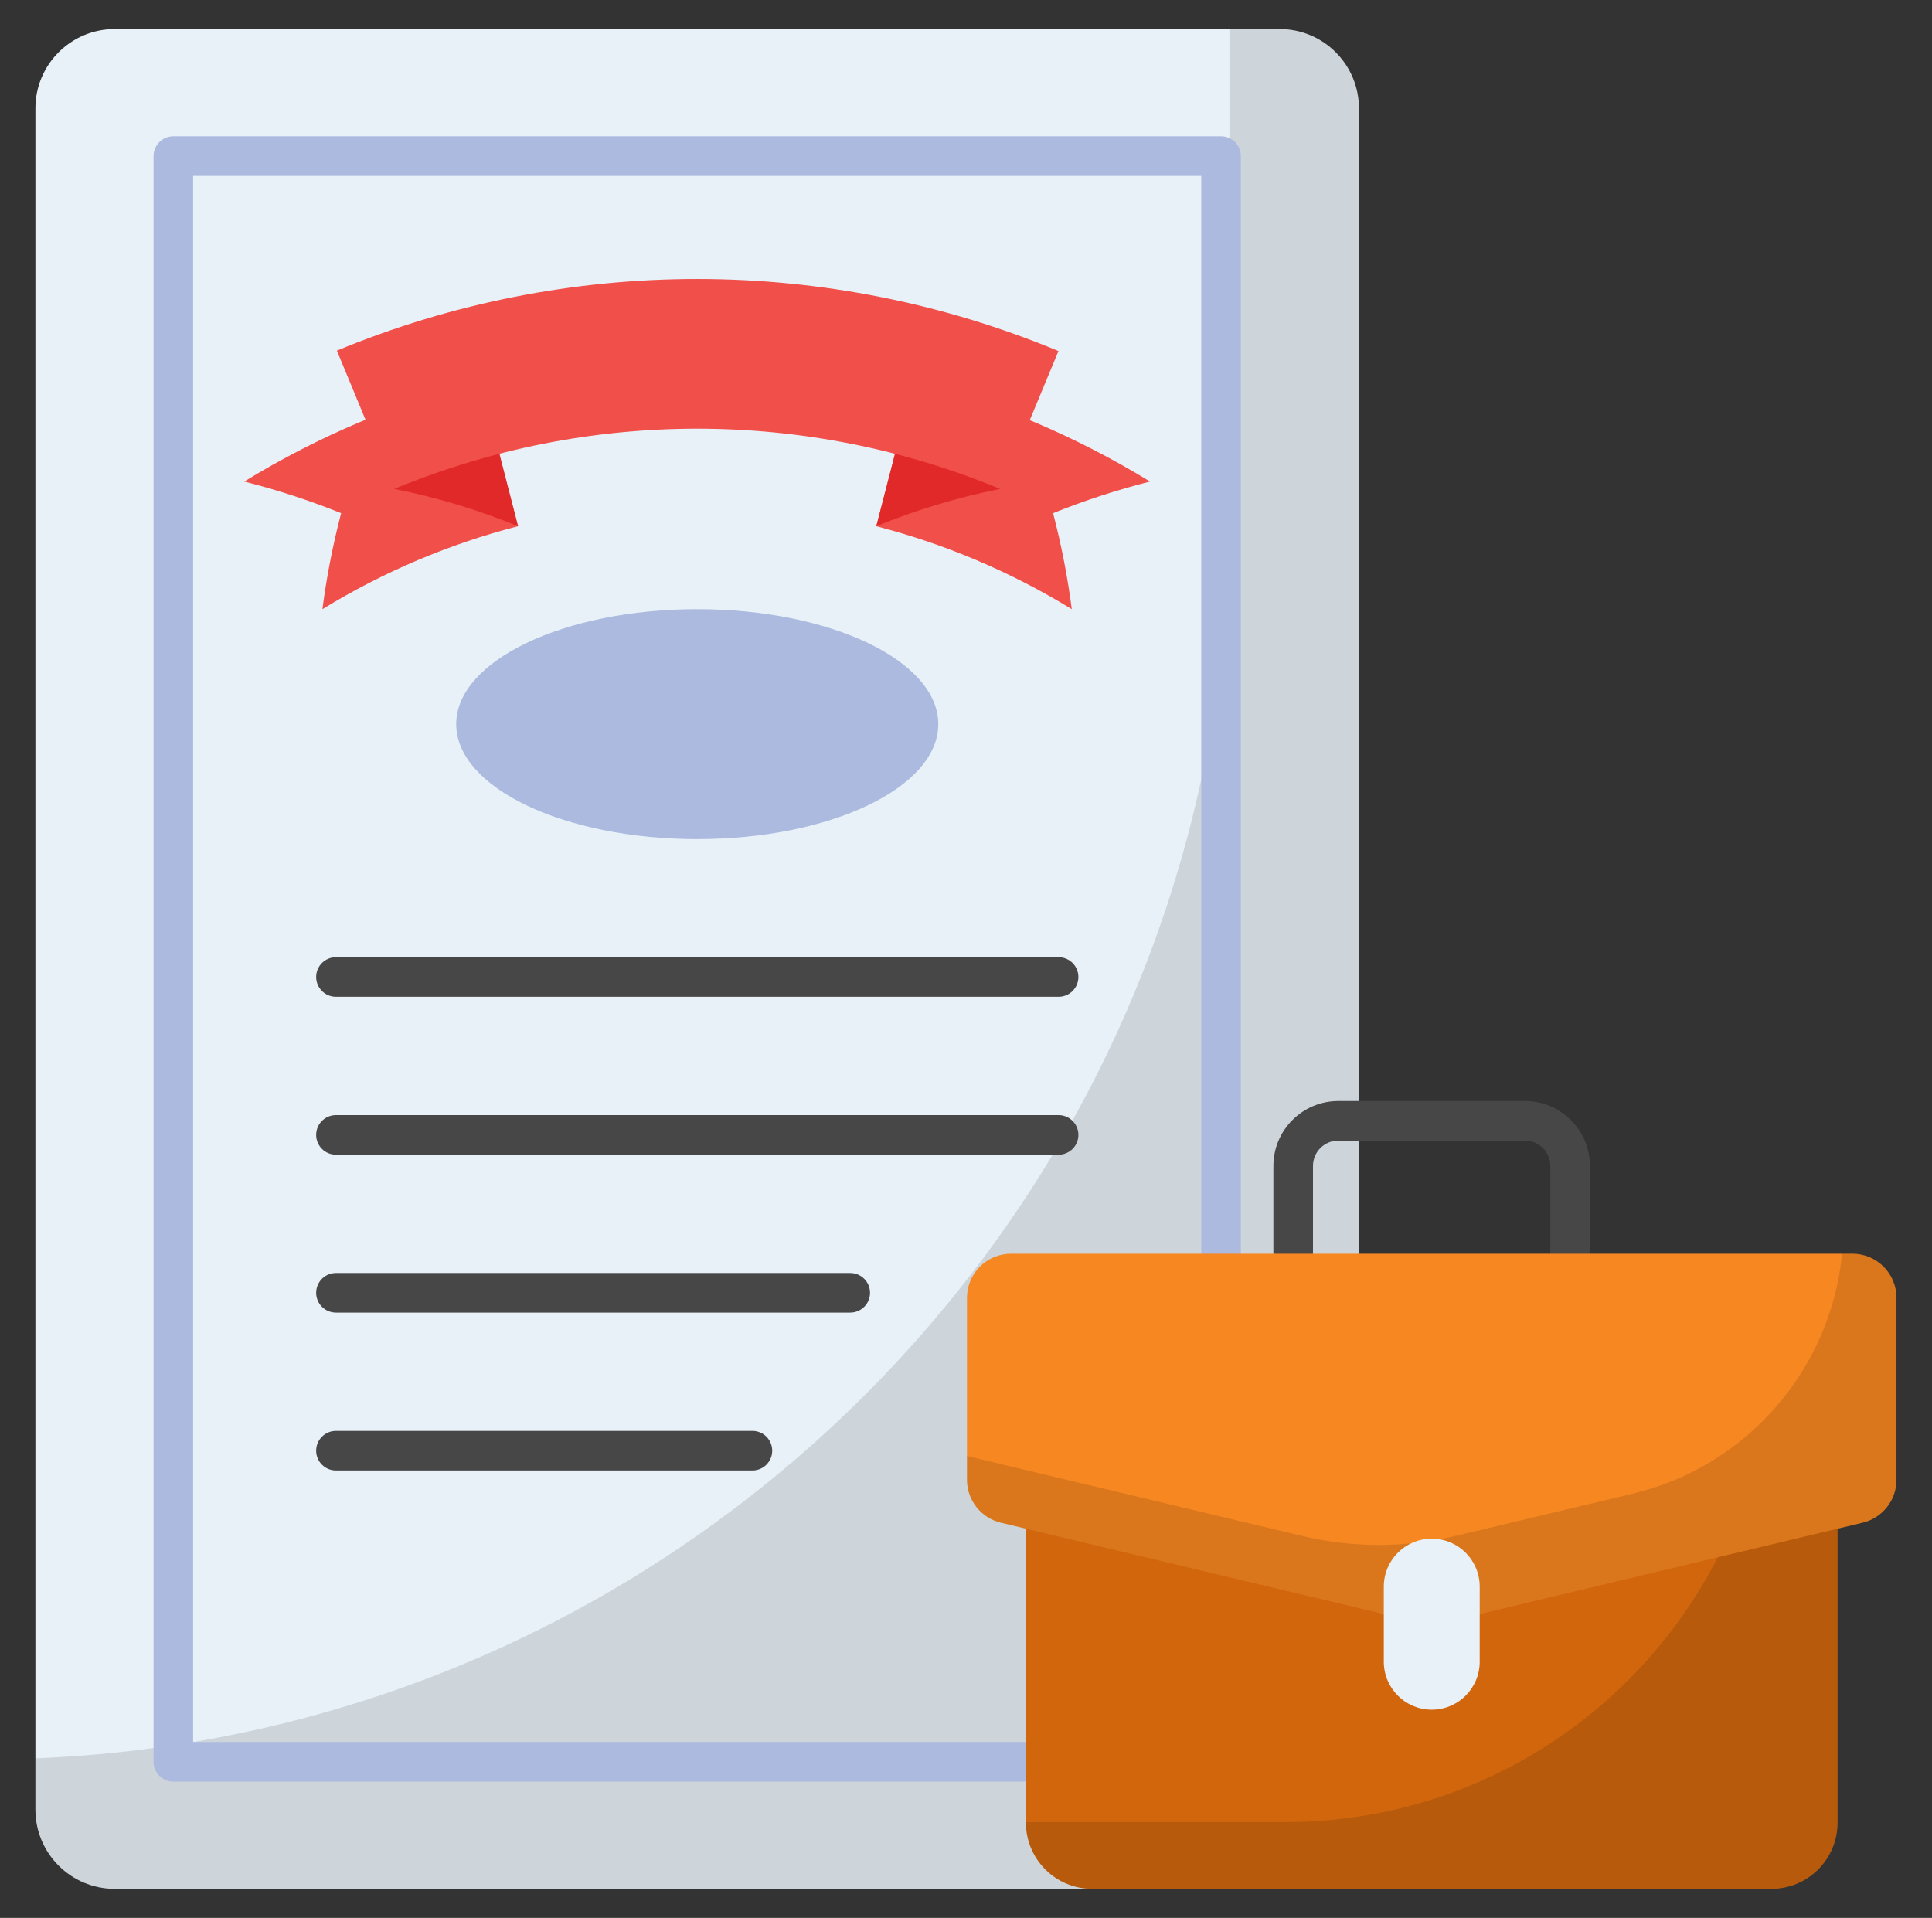 <svg width="138" height="137" viewBox="0 0 138 137" fill="none" xmlns="http://www.w3.org/2000/svg">
<rect x="0" y="0" width="138" height="137" fill="#333333" stroke="none"/>
<path d="M97.066 7.734V129.265C97.066 132.389 94.533 134.922 91.409 134.922H8.187C5.063 134.922 2.53 132.389 2.53 129.265V7.734C2.53 4.61 5.063 2.077 8.187 2.077H91.409C94.533 2.077 97.066 4.61 97.066 7.734Z" fill="#E8F1F8"/>
<path opacity="0.12" d="M97.066 7.734V129.265C97.066 132.391 94.535 134.922 91.409 134.922H8.187C5.062 134.922 2.53 132.391 2.53 129.265V125.603C49.947 123.722 87.817 84.678 87.817 36.795V2.077H91.409C94.535 2.077 97.066 4.608 97.066 7.734Z" fill="black"/>
<path d="M87.218 127.266H12.381C11.6 127.266 10.967 126.633 10.967 125.852V11.148C10.967 10.367 11.6 9.734 12.381 9.734H87.218C87.999 9.734 88.632 10.367 88.632 11.148V125.852C88.632 126.633 87.999 127.266 87.218 127.266ZM13.795 124.437H85.804V12.562H13.795V124.437Z" fill="#ACBADF"/>
<path d="M75.605 25.076C74.237 28.367 72.869 31.659 71.501 34.951C57.639 29.187 42.022 29.179 28.154 34.924C26.79 31.631 25.427 28.338 24.063 25.045C40.552 18.212 59.121 18.223 75.605 25.076Z" fill="#F14F4A"/>
<path d="M34.321 27.236C35.212 30.688 36.102 34.139 36.993 37.59C32.143 38.842 27.434 40.816 23.031 43.514C23.323 41.245 23.767 38.953 24.366 36.656C22.165 35.769 19.854 35.009 17.444 34.397C22.766 31.136 28.458 28.748 34.321 27.236Z" fill="#F14F4A"/>
<path d="M35.671 32.413C36.117 34.139 36.562 35.865 37.007 37.591C34.258 36.459 31.299 35.553 28.163 34.923C30.617 33.907 33.127 33.069 35.671 32.413Z" fill="#E22929"/>
<path d="M65.266 27.236C64.375 30.688 63.485 34.139 62.594 37.59C67.445 38.842 72.153 40.816 76.556 43.514C76.264 41.245 75.82 38.953 75.221 36.656C77.422 35.769 79.733 35.009 82.143 34.397C76.821 31.136 71.129 28.748 65.266 27.236Z" fill="#F14F4A"/>
<path d="M63.93 32.413C63.485 34.139 63.039 35.865 62.594 37.591C65.343 36.459 68.302 35.553 71.438 34.923C68.984 33.907 66.474 33.069 63.93 32.413Z" fill="#E22929"/>
<path d="M67.02 51.727C67.02 56.266 59.313 59.941 49.796 59.941C40.293 59.941 32.586 56.266 32.586 51.727C32.586 47.196 40.293 43.514 49.796 43.514C59.313 43.514 67.02 47.196 67.02 51.727Z" fill="#ACBADF"/>
<path d="M75.613 71.202H23.997C23.216 71.202 22.583 70.57 22.583 69.788C22.583 69.007 23.216 68.374 23.997 68.374H75.614C76.395 68.374 77.028 69.007 77.028 69.788C77.028 70.57 76.395 71.202 75.613 71.202Z" fill="#474747"/>
<path d="M75.613 82.481H23.997C23.216 82.481 22.583 81.849 22.583 81.067C22.583 80.285 23.216 79.653 23.997 79.653H75.614C76.395 79.653 77.028 80.285 77.028 81.067C77.028 81.849 76.395 82.481 75.613 82.481Z" fill="#474747"/>
<path d="M60.73 93.761H23.997C23.216 93.761 22.583 93.129 22.583 92.347C22.583 91.566 23.216 90.933 23.997 90.933H60.73C61.512 90.933 62.145 91.566 62.145 92.347C62.145 93.129 61.512 93.761 60.73 93.761Z" fill="#474747"/>
<path d="M53.744 105.04H23.997C23.216 105.04 22.583 104.407 22.583 103.626C22.583 102.844 23.216 102.211 23.997 102.211H53.744C54.526 102.211 55.158 102.844 55.158 103.626C55.158 104.407 54.526 105.04 53.744 105.04Z" fill="#474747"/>
<path d="M112.15 96.35H92.371C91.59 96.35 90.957 95.717 90.957 94.936V83.281C90.957 80.725 93.035 78.647 95.592 78.647H108.928C111.484 78.647 113.564 80.725 113.564 83.281V94.936C113.564 95.717 112.931 96.35 112.15 96.35ZM93.785 93.522H110.736V83.281C110.736 82.286 109.925 81.475 108.928 81.475H95.592C94.596 81.475 93.785 82.286 93.785 83.281V93.522Z" fill="#474747"/>
<path d="M131.254 100.211V130.197C131.254 132.807 129.139 134.922 126.529 134.922H78.006C75.397 134.922 73.281 132.807 73.281 130.197V100.211H131.254Z" fill="#D1660D"/>
<path opacity="0.12" d="M131.253 100.211V130.197C131.253 132.804 129.134 134.922 126.528 134.922H78.006C75.399 134.922 73.281 132.804 73.281 130.197V130.158H91.778C109.338 130.158 123.843 117.126 126.166 100.212H131.253V100.211Z" fill="black"/>
<path d="M135.462 92.705V105.706C135.462 107.164 134.461 108.432 133.043 108.77L102.997 115.933C102.517 116.047 102.016 116.047 101.536 115.933L71.49 108.77C70.072 108.431 69.071 107.164 69.071 105.706V92.705C69.071 90.965 70.481 89.555 72.221 89.555H132.312C134.052 89.555 135.462 90.965 135.462 92.705Z" fill="#F78721"/>
<path opacity="0.12" d="M135.468 92.707V105.708C135.468 107.165 134.468 108.432 133.042 108.771L103.002 115.929C102.521 116.047 102.017 116.047 101.537 115.929L71.496 108.771C70.071 108.432 69.071 107.164 69.071 105.708V104.007L93.009 109.716C96.608 110.574 100.356 110.574 103.954 109.716L116.609 106.7C124.806 104.747 130.767 97.802 131.578 89.558H132.318C134.058 89.558 135.468 90.967 135.468 92.707Z" fill="black"/>
<path d="M105.693 113.336V118.701C105.693 120.593 104.16 122.127 102.268 122.127C100.376 122.127 98.843 120.593 98.843 118.701V113.336C98.843 111.445 100.376 109.911 102.268 109.911C104.16 109.911 105.693 111.445 105.693 113.336Z" fill="#E8F1F8"/>
</svg>
